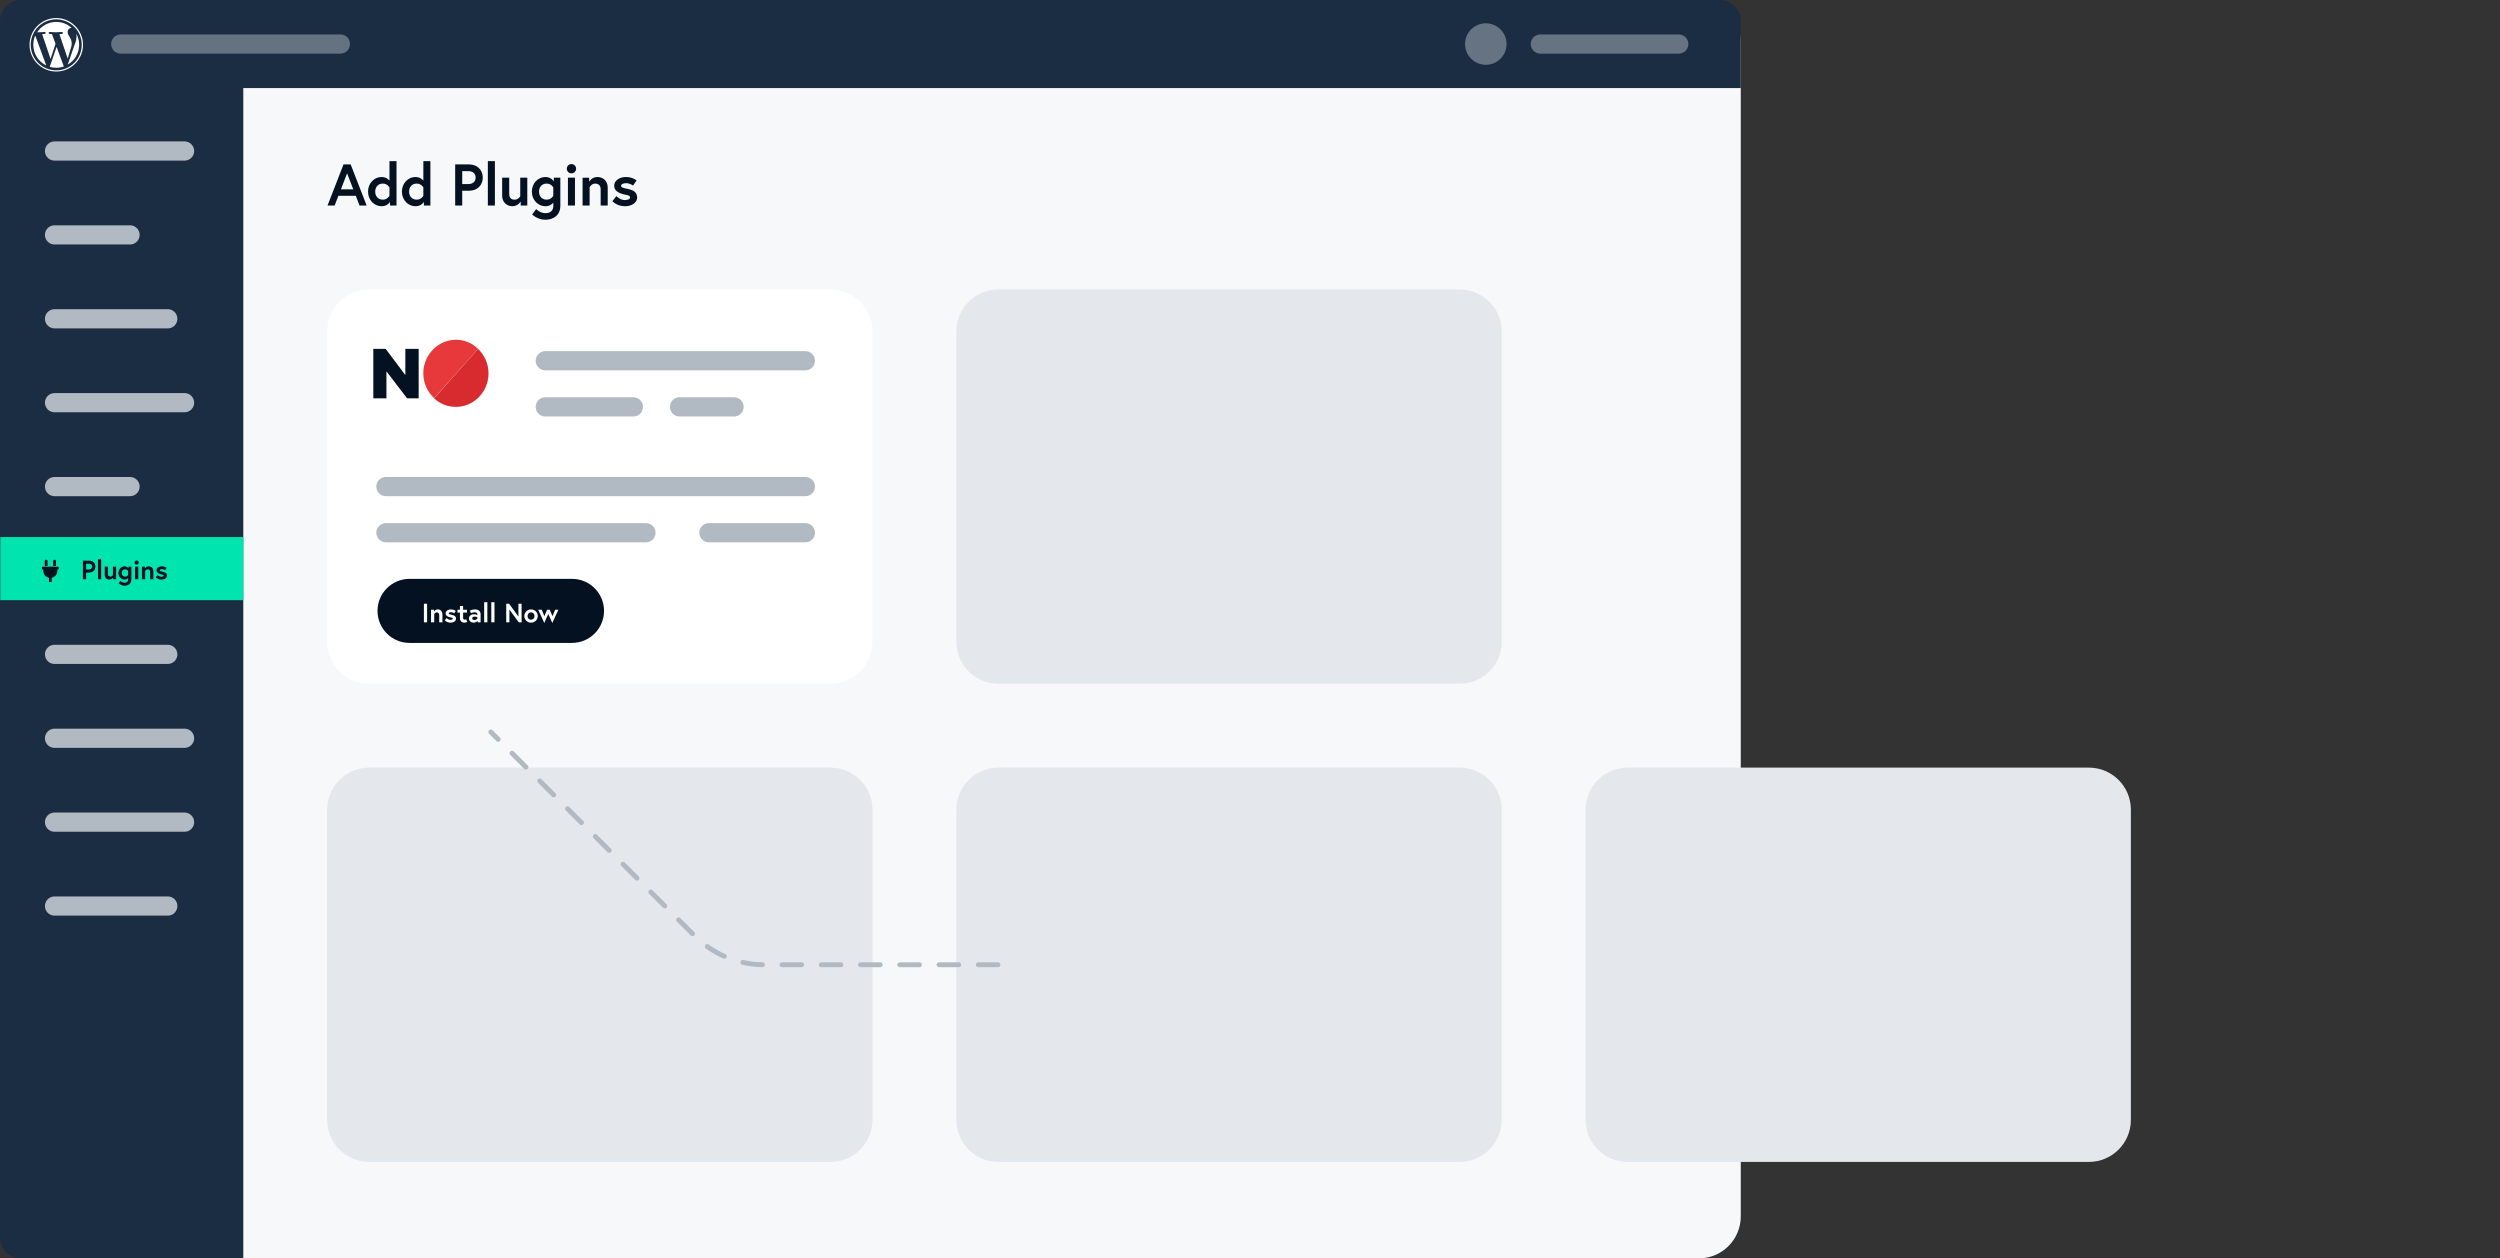 <svg fill="none" height="300" viewBox="0 0 596 300" width="596" xmlns="http://www.w3.org/2000/svg"><rect x="0" y="0" width="596" height="300" fill="#333333" stroke="none"/><path d="m0 10.013c0-5.53 4.483-10.013 10.013-10.013h394.974c5.53 0 10.013 4.483 10.013 10.013v279.974c0 5.53-4.483 10.013-10.013 10.013h-394.974c-5.53 0-10.013-4.483-10.013-10.013z" fill="#f6f8fa"/><path d="m78 79.013c0-5.53 4.483-10.013 10.013-10.013h109.974c5.53 0 10.013 4.483 10.013 10.013v73.974c0 5.53-4.483 10.013-10.013 10.013h-109.974c-5.53 0-10.013-4.483-10.013-10.013z" fill="#fff"/><path d="m90 145.635c0-4.217 3.418-7.635 7.635-7.635h38.73c4.217 0 7.635 3.418 7.635 7.635 0 4.216-3.418 7.634-7.635 7.634h-38.73c-4.216 0-7.635-3.418-7.635-7.634z" fill="#031121"/><path d="m101.058 148.366h.761v-4.439h-.761zm3.31-3.082c-.634 0-.901.514-.901.514v-.438h-.71v3.006h.761v-1.985s.203-.387.596-.387c.33 0 .597.184.597.616v1.756h.761v-1.947c0-.723-.52-1.135-1.104-1.135zm1.673 2.613s.476.546 1.358.546c.767 0 1.313-.413 1.313-.926 0-.622-.425-.819-1.022-.945-.507-.108-.71-.153-.71-.337 0-.183.26-.285.546-.285.405 0 .748.26.748.26l.38-.558s-.45-.368-1.128-.368c-.825 0-1.294.469-1.294.939 0 .571.52.824 1.116.951.457.095.596.133.596.33 0 .184-.26.273-.571.273-.507 0-.907-.432-.907-.432zm3.016-1.852h.589v1.332c0 .641.444 1.066 1.028 1.066.437 0 .723-.197.723-.197l-.279-.622s-.146.108-.317.108c-.203 0-.394-.108-.394-.475v-1.212h.907v-.685h-.907v-.894h-.761v.894h-.589zm4.059 1.763c-.235 0-.546-.069-.546-.387 0-.323.324-.424.558-.424.413 0 .685.152.685.152v.311s-.241.348-.697.348zm.088-2.524c-.627 0-1.186.273-1.186.273l.248.628s.463-.222.9-.222c.267 0 .647.127.647.52v.171s-.285-.216-.837-.216c-.653 0-1.18.419-1.18.996 0 .641.521 1.009 1.085 1.009.679 0 .989-.457.989-.457v.38h.704v-1.959c0-.685-.507-1.123-1.37-1.123zm2.221 3.082h.761v-4.794h-.761zm1.697 0h.761v-4.794h-.761zm3.561-4.439v4.439h.761v-3.05l2.22 3.05h.685v-4.439h-.761v3.057l-2.22-3.057zm5.915 1.357c-.894 0-1.605.691-1.605 1.579 0 .882.711 1.58 1.605 1.58s1.605-.698 1.605-1.58c0-.888-.711-1.579-1.605-1.579zm0 2.448c-.514 0-.831-.399-.831-.869 0-.469.317-.869.831-.869s.831.4.831.869c0 .47-.317.869-.831.869zm1.705-2.372 1.453 3.159.951-2.144.964 2.144 1.452-3.159h-.773l-.647 1.541-.634-1.541h-.641l-.653 1.541-.622-1.541z" fill="#fff"/><g stroke="#b1b9c2" stroke-linecap="round" stroke-linejoin="round" stroke-miterlimit="10" stroke-width="4.574"><path d="m192 86h-62"/><path d="m192 116h-100"/><path d="m151 97h-21"/><path d="m154 127h-62"/><path d="m175 97h-13"/><path d="m192 127h-23"/></g><path d="m116.462 88.998c0 4.404-3.451 8.002-7.775 8.002-2.024 0-3.819-.758-5.199-2.036l10.49-11.79c1.518 1.468 2.484 3.504 2.484 5.824z" fill="#d82b30"/><path d="m113.981 83.178-10.489 11.743c-1.564-1.468-2.576-3.551-2.576-5.919 0-4.404 3.496-8.002 7.774-8.002 2.071 0 3.911.805 5.291 2.178z" fill="#e7383c"/><path d="m89 83.174h2.944l4.692 6.25v-6.25h3.174v11.79h-2.76l-4.923-6.44v6.44h-3.128z" fill="#031121"/><path d="m228 79.013c0-5.53 4.483-10.013 10.013-10.013h109.974c5.53 0 10.013 4.483 10.013 10.013v73.974c0 5.53-4.483 10.013-10.013 10.013h-109.974c-5.53 0-10.013-4.483-10.013-10.013z" fill="#e4e8ec"/><path d="m228 193.013c0-5.53 4.483-10.013 10.013-10.013h109.974c5.53 0 10.013 4.483 10.013 10.013v73.974c0 5.53-4.483 10.013-10.013 10.013h-109.974c-5.53 0-10.013-4.483-10.013-10.013z" fill="#e4e8ec"/><path d="m78 193.013c0-5.53 4.483-10.013 10.013-10.013h109.974c5.53 0 10.013 4.483 10.013 10.013v73.974c0 5.53-4.483 10.013-10.013 10.013h-109.974c-5.53 0-10.013-4.483-10.013-10.013z" fill="#e4e8ec"/><path d="m378 193.013c0-5.53 4.483-10.013 10.013-10.013h109.974c5.53 0 10.013 4.483 10.013 10.013v73.974c0 5.53-4.483 10.013-10.013 10.013h-109.974c-5.53 0-10.013-4.483-10.013-10.013z" fill="#e4e8ec"/><path d="m78.084 49h1.694l.896-2.324h4.144l.896 2.324h1.694l-3.808-9.8h-1.708zm4.662-7.686 1.47 3.822h-2.94zm11.784-2.898h-1.68v4.648s-.616-.868-1.876-.868c-1.722 0-3.234 1.442-3.234 3.486s1.512 3.486 3.234 3.486c1.428 0 2.002-1.036 2.002-1.036v.868h1.554zm-1.68 8.26s-.476.924-1.582.924c-1.134 0-1.82-.826-1.82-1.918s.686-1.918 1.82-1.918c1.106 0 1.582.924 1.582.924zm9.757-8.26h-1.68v4.648s-.616-.868-1.876-.868c-1.722 0-3.234 1.442-3.234 3.486s1.512 3.486 3.234 3.486c1.428 0 2.002-1.036 2.002-1.036v.868h1.554zm-1.68 8.26s-.476.924-1.582.924c-1.134 0-1.82-.826-1.82-1.918s.686-1.918 1.82-1.918c1.106 0 1.582.924 1.582.924zm10.708-2.8h-1.442v-3.08h1.442c1.148 0 1.75.616 1.75 1.54s-.602 1.54-1.75 1.54zm-3.122 5.124h1.68v-3.528h1.652c1.946 0 3.248-1.344 3.248-3.136s-1.302-3.136-3.248-3.136h-3.332zm7.79 0h1.68v-10.584h-1.68zm5.846.168c1.358 0 1.988-1.134 1.988-1.134v.966h1.568v-6.636h-1.68v4.424s-.448.812-1.316.812c-.854 0-1.316-.42-1.316-1.4v-3.836h-1.68v4.298c0 1.596 1.162 2.506 2.436 2.506zm9.756-.854v.798c0 .994-.588 1.708-1.89 1.708-1.274 0-2.198-.98-2.198-.98l-.952 1.288s1.246 1.26 3.15 1.26c1.862 0 3.57-1.022 3.57-3.332v-6.692h-1.554v.868s-.616-1.036-2.002-1.036c-1.722 0-3.234 1.442-3.234 3.486s1.512 3.486 3.234 3.486c1.05 0 1.652-.574 1.876-.854zm0-1.638s-.49.924-1.582.924c-1.134 0-1.82-.826-1.82-1.918s.686-1.918 1.82-1.918c1.106 0 1.582.924 1.582.924zm3.489 2.324h1.68v-6.636h-1.68zm-.266-8.778c0 .616.49 1.106 1.106 1.106s1.106-.49 1.106-1.106-.49-1.106-1.106-1.106-1.106.49-1.106 1.106zm7.313 1.974c-1.4 0-1.988 1.134-1.988 1.134v-.966h-1.568v6.636h1.68v-4.382s.448-.854 1.316-.854c.728 0 1.316.406 1.316 1.358v3.878h1.68v-4.298c0-1.596-1.148-2.506-2.436-2.506zm3.554 5.768s1.05 1.204 2.996 1.204c1.694 0 2.898-.91 2.898-2.044 0-1.372-.938-1.806-2.254-2.086-1.12-.238-1.568-.336-1.568-.742s.574-.63 1.204-.63c.896 0 1.652.574 1.652.574l.84-1.232s-.994-.812-2.492-.812c-1.82 0-2.856 1.036-2.856 2.072 0 1.26 1.148 1.82 2.464 2.1 1.008.21 1.316.294 1.316.728 0 .406-.574.602-1.26.602-1.12 0-2.002-.952-2.002-.952z" fill="#031121"/><path d="m237.911 230h-55.725c-6.202 0-12.15-2.464-16.536-6.849l-48.65-48.651" stroke="#b1b9c2" stroke-dasharray="4.68 4.68" stroke-linecap="round" stroke-width="1.169"/><path d="m0 5c0-2.761 2.239-5 5-5h53v300h-53c-2.761 0-5-2.239-5-5z" fill="#1b2d42"/><path d="m.082 128.036h57.917v15.045h-57.917z" fill="#00e5b0"/><g stroke="#b1b9c2" stroke-linecap="round" stroke-linejoin="round" stroke-miterlimit="10" stroke-width="4.574"><path d="m44 36h-31"/><path d="m31 56h-18"/><path d="m40 76h-27"/><path d="m44 96h-31"/><path d="m31 116h-18"/><path d="m44 196h-31"/><path d="m40 156h-27"/><path d="m40 216h-27"/><path d="m44 176h-31"/></g><path d="m8.404 8.466c-.309.668-.463 1.44-.463 2.211 0 2.185 1.26 4.037 3.085 4.936zm8.69 1.954c0-.694-.231-1.157-.437-1.517-.283-.437-.54-.823-.54-1.286 0-.488.386-.977.9-.977.026 0 .051 0 .077.026-.977-.9-2.263-1.44-3.677-1.44-1.928 0-3.6.977-4.577 2.468h.334c.591 0 1.465-.077 1.465-.077.309-.026.334.411.051.463 0 0-.309.026-.643.051l2.005 5.913 1.183-3.599-.848-2.314c-.283-.026-.566-.051-.566-.051-.308-.026-.257-.489.026-.463 0 0 .9.077 1.44.077.566 0 1.466-.077 1.466-.077.283-.026.334.411.026.463 0 0-.283.026-.617.051l1.98 5.862.54-1.825c.231-.746.411-1.286.411-1.748zm-3.6.746-1.645 4.782c.514.129 1.028.206 1.568.206.617 0 1.234-.103 1.8-.308 0-.026-.026-.051-.026-.077zm4.705-3.111c.026.18.051.36.051.566 0 .566-.103 1.183-.437 1.954l-1.671 4.834c1.645-.951 2.725-2.7 2.725-4.731 0-.951-.231-1.825-.668-2.622zm1.594 2.622c0-3.497-2.88-6.376-6.376-6.376-3.522 0-6.376 2.88-6.376 6.376 0 3.522 2.854 6.376 6.376 6.376 3.497 0 6.376-2.854 6.376-6.376zm-.308 0c0 3.368-2.725 6.093-6.068 6.093-3.368 0-6.093-2.725-6.093-6.093 0-3.342 2.725-6.068 6.093-6.068 3.342 0 6.068 2.725 6.068 6.068z" fill="#fff"/><path d="m21.18 135.779h-.653v-1.395h.653c.52 0 .793.279.793.697 0 .419-.273.698-.793.698zm-1.414 2.321h.761v-1.598h.748c.882 0 1.471-.609 1.471-1.421s-.59-1.42-1.471-1.42h-1.509zm3.592 0h.761v-4.795h-.761zm2.712.076c.615 0 .901-.513.901-.513v.437h.71v-3.006h-.761v2.004s-.203.368-.596.368c-.387 0-.596-.19-.596-.634v-1.738h-.761v1.947c0 .723.526 1.135 1.103 1.135zm4.483-.387v.362c0 .45-.266.774-.856.774-.577 0-.996-.444-.996-.444l-.431.583s.565.571 1.427.571c.844 0 1.617-.463 1.617-1.509v-3.032h-.704v.393s-.279-.469-.907-.469c-.78 0-1.465.653-1.465 1.579s.685 1.579 1.465 1.579c.476 0 .748-.26.85-.387zm0-.742s-.222.419-.717.419c-.514 0-.824-.374-.824-.869s.311-.869.824-.869c.501 0 .717.419.717.419zm1.644 1.053h.761v-3.006h-.761zm-.12-3.976c0 .279.222.501.501.501.279 0 .501-.222.501-.501s-.222-.501-.501-.501c-.279 0-.501.222-.501.501zm3.376.894c-.634 0-.901.514-.901.514v-.438h-.71v3.006h.761v-1.985s.203-.387.596-.387c.33 0 .596.184.596.615v1.757h.761v-1.947c0-.723-.52-1.135-1.104-1.135zm1.673 2.613s.476.545 1.357.545c.767 0 1.313-.412 1.313-.926 0-.621-.425-.818-1.021-.945-.507-.107-.71-.152-.71-.336s.26-.285.545-.285c.406 0 .748.26.748.26l.381-.558s-.45-.368-1.129-.368c-.825 0-1.294.469-1.294.939 0 .57.52.824 1.116.951.457.095.596.133.596.33 0 .184-.26.272-.571.272-.507 0-.907-.431-.907-.431z" fill="#031121"/><path d="m12.67 134.93h.667v-1.169c0-.177-.156-.333-.334-.333-.188 0-.334.156-.334.333zm1.168.166h-3.671c-.094 0-.167.084-.167.167v.334c0 .094.073.167.167.167h.167v.334c0 .813.563 1.481 1.335 1.637v1.033h.667v-1.033c.761-.156 1.335-.824 1.335-1.637v-.334h.167c.084 0 .167-.073.167-.167v-.334c0-.083-.083-.167-.167-.167zm-2.503-.166v-1.169c0-.177-.156-.333-.334-.333-.188 0-.334.156-.334.333v1.169z" fill="#031121"/><path d="m49 0h361c2.761 0 5 2.239 5 5v16h-366z" fill="#1b2d42"/><path d="m400.219 10.5h-33" stroke="#667382" stroke-linecap="round" stroke-linejoin="round" stroke-miterlimit="10" stroke-width="4.574"/><circle cx="354.217" cy="10.5" fill="#667382" r="4.948"/><path d="m81.146 10.5h-52.361" style="opacity:.5;stroke:#b1b9c2;stroke-width:4.574;stroke-miterlimit:10;stroke-linecap:round;stroke-linejoin:round"/></svg>
